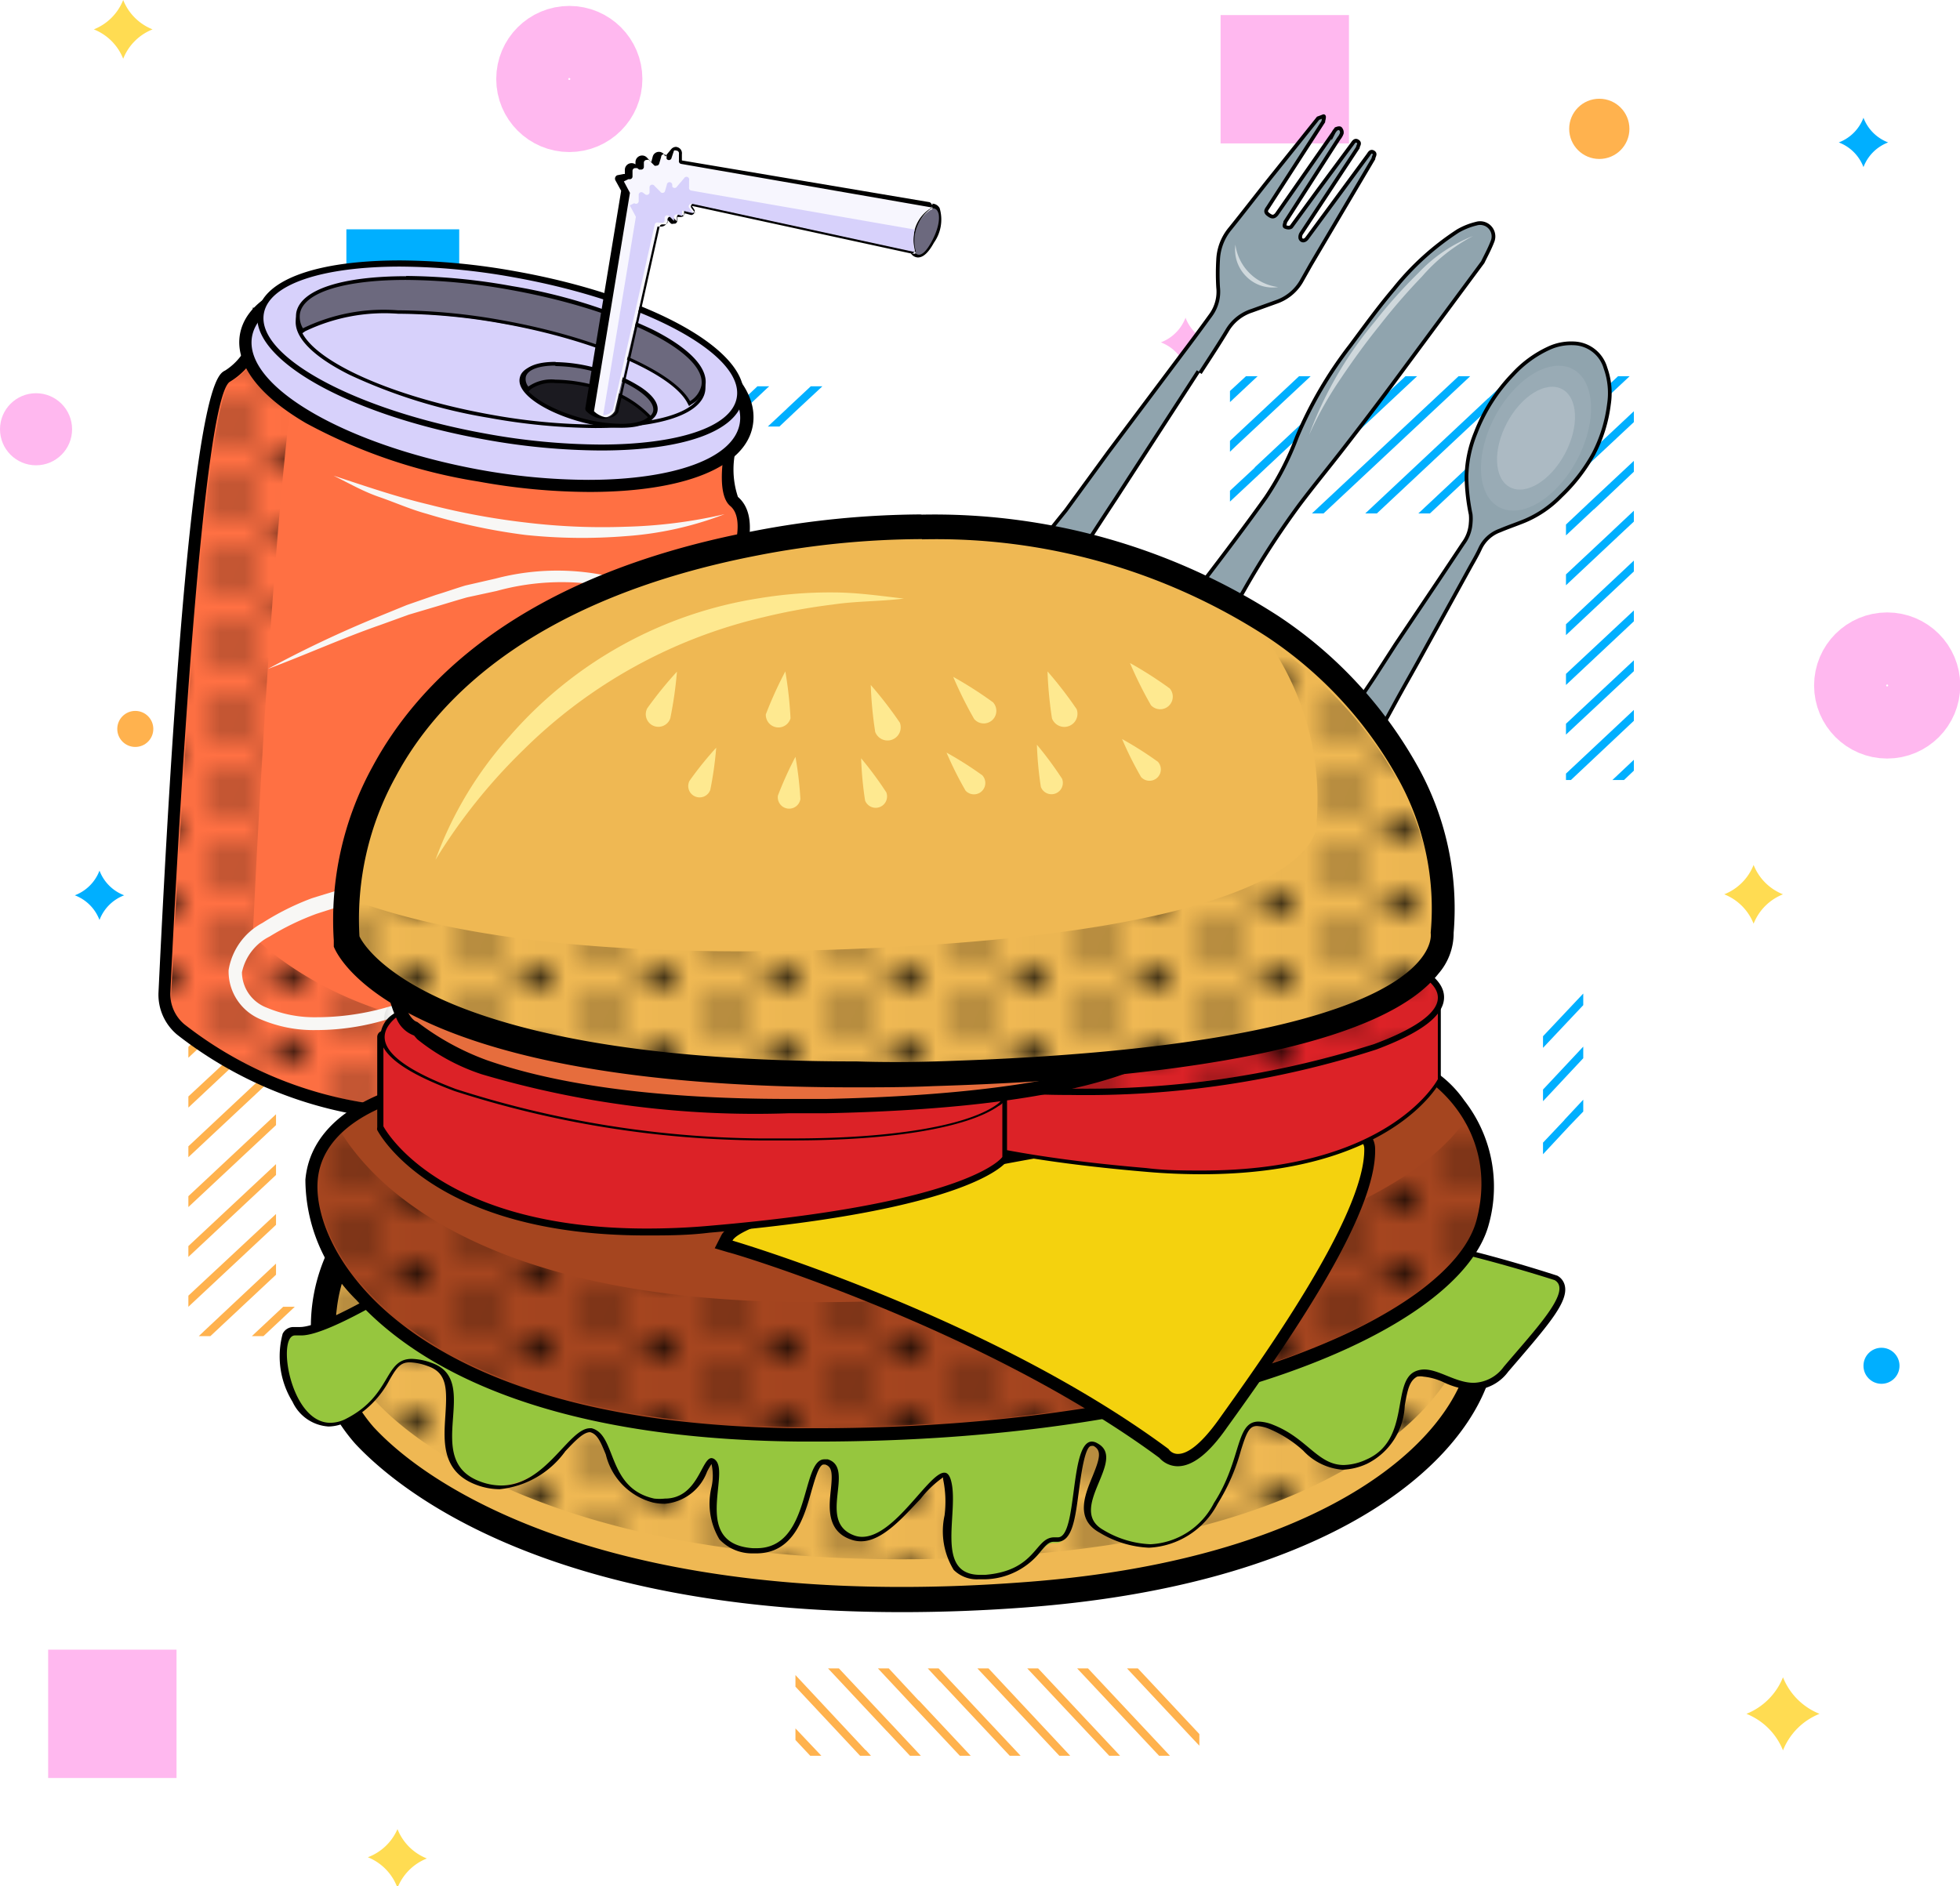 <svg id="Food_Restursnt" data-name="Food&amp;Restursnt" xmlns="http://www.w3.org/2000/svg" xmlns:xlink="http://www.w3.org/1999/xlink" viewBox="0 0 79.39 76.42"><defs><style>.cls-1,.cls-5,.cls-8{fill:none;}.cls-2{clip-path:url(#clip-path);}.cls-3{fill:#00afff;}.cls-4{fill:#ffb24e;}.cls-5{stroke:#ffb8ef;}.cls-5,.cls-8,.cls-9{stroke-miterlimit:10;}.cls-5,.cls-8{stroke-width:3px;}.cls-6{fill:#ffb8ef;}.cls-7{fill:#ffdc52;}.cls-8{stroke:#00afff;}.cls-9{fill:#90a4ae;stroke:#000;stroke-width:0.15px;}.cls-10{fill:#6c697e;}.cls-11{fill:#ff7043;}.cls-12{fill:url(#Motivo_nuevo_2);}.cls-13{fill:#d7d1fb;}.cls-14{fill:#f8f7f5;}.cls-15{fill:#1b1a20;}.cls-16{fill:#f7f6fe;}.cls-17{fill:#efb853;}.cls-18{fill:#96c63e;}.cls-19{fill:#a5451f;}.cls-20{fill:#f4d20e;}.cls-21{fill:#dc2227;}.cls-22{fill:#e66d3d;}.cls-23{fill:#fee990;}.cls-24,.cls-26{fill:#cfd8dc;}.cls-25{fill:#eceff1;opacity:0.1;}.cls-26{opacity:0.35;}</style><clipPath id="clip-path" transform="translate(-8.1 -8.9)"><rect class="cls-1" x="0.93" width="89" height="89"/></clipPath><pattern id="Motivo_nuevo_2" data-name="Motivo nuevo 2" width="4.5" height="3" patternTransform="translate(-2.5 -1)" patternUnits="userSpaceOnUse" viewBox="0 0 4.5 3"><rect class="cls-1" width="4.5" height="3"/><circle cx="4.5" cy="3" r="0.58" transform="translate(0.65 6.8) rotate(-78.26)"/><circle cy="3" r="0.58" transform="translate(-2.94 2.39) rotate(-78.26)"/><circle cx="4.5" r="0.58" transform="translate(3.58 4.41) rotate(-78.26)"/><circle cx="2.25" cy="1.5" r="0.58" transform="translate(0.32 3.4) rotate(-78.26)"/><circle r="0.58" transform="translate(0 0) rotate(-78.26)"/></pattern></defs><title>food-resturant</title><g id="Back"><g class="cls-2"><polygon class="cls-3" points="63.56 19.55 66.18 17.1 66.18 16.66 63.32 19.34 63.29 19.36 61.76 20.8 62.23 20.8 63.54 19.57 63.56 19.55"/><polygon class="cls-3" points="65.55 21.72 65.57 21.7 66.18 21.13 66.18 20.69 65.35 21.47 65.33 21.49 65.31 21.51 63.43 23.27 63.43 23.71 65.55 21.72"/><polygon class="cls-3" points="50.47 15.24 49.82 15.84 49.82 16.29 50.94 15.24 50.47 15.24"/><polygon class="cls-3" points="61.52 17.43 61.55 17.41 63.86 15.24 63.39 15.24 61.3 17.19 61.28 17.21 57.45 20.8 57.92 20.8 61.52 17.43"/><polygon class="cls-3" points="59.51 15.28 59.53 15.26 59.55 15.24 59.52 15.24 59.47 15.24 59.08 15.24 53.14 20.8 53.61 20.8 59.51 15.28"/><polygon class="cls-3" points="51.07 19.15 55.24 15.24 54.77 15.24 50.85 18.91 50.83 18.93 50.81 18.96 49.82 19.88 49.82 20.32 51.05 19.17 51.07 19.15"/><polygon class="cls-3" points="60.52 16.35 60.54 16.33 61.7 15.24 61.23 15.24 60.32 16.1 60.3 16.12 60.27 16.14 55.3 20.8 55.77 20.8 60.52 16.35"/><polygon class="cls-3" points="52.06 20.24 52.08 20.22 52.08 20.22 57.4 15.24 56.93 15.24 51.84 20.01 51.81 20.03 51.81 20.03 50.99 20.8 51.46 20.8 52.06 20.24"/><polygon class="cls-3" points="50.06 18.07 53.09 15.24 52.62 15.24 49.84 17.84 49.82 17.86 49.82 17.86 49.82 18.3 50.04 18.09 50.06 18.07"/><polygon class="cls-3" points="64.54 20.65 64.57 20.63 66.18 19.11 66.18 18.67 64.32 20.41 64.3 20.43 63.43 21.25 63.43 21.69 64.54 20.65"/><polygon class="cls-3" points="66.18 25.17 66.18 24.73 63.43 27.3 63.43 27.75 66.18 25.17"/><polygon class="cls-3" points="66.18 23.15 66.18 22.71 63.43 25.29 63.43 25.73 66.18 23.15"/><polygon class="cls-3" points="62.53 18.5 62.55 18.48 66.01 15.24 65.54 15.24 62.33 18.25 62.31 18.27 62.29 18.29 59.6 20.8 60.07 20.8 62.53 18.5"/><polygon class="cls-3" points="63.63 31.6 66.18 29.2 66.18 28.76 63.43 31.34 63.43 31.6 63.63 31.6"/><polygon class="cls-3" points="65.78 31.6 66.18 31.22 66.18 30.78 65.31 31.6 65.78 31.6"/><polygon class="cls-3" points="66.18 27.19 66.18 26.75 63.43 29.32 63.43 29.76 66.18 27.19"/><polygon class="cls-4" points="8.26 53.93 8.24 53.95 8.05 54.13 8.4 54.13 8.45 54.13 8.52 54.13 11.18 51.64 11.18 51.19 8.26 53.93"/><polygon class="cls-4" points="12.36 54.13 12.83 54.13 14.1 52.94 13.62 52.94 12.36 54.13"/><polygon class="cls-4" points="8.28 37.76 7.63 38.37 7.63 38.81 8.75 37.76 8.28 37.76"/><polygon class="cls-4" points="7.63 50.48 7.63 50.92 11.18 47.6 11.18 47.16 7.63 50.48"/><polygon class="cls-4" points="10.66 43.61 10.63 43.63 7.63 46.44 7.63 46.88 10.88 43.84 10.9 43.82 11.18 43.56 11.18 43.12 10.66 43.61"/><polygon class="cls-4" points="8.66 41.44 8.64 41.46 8.62 41.48 7.63 42.41 7.63 42.85 8.86 41.7 8.88 41.67 11.18 39.53 11.18 39.09 8.66 41.44"/><polygon class="cls-4" points="7.63 48.46 7.63 48.9 11.18 45.58 11.18 45.14 7.63 48.46"/><polygon class="cls-4" points="9.65 42.53 9.63 42.56 9.63 42.56 7.63 44.42 7.63 44.87 9.87 42.77 9.89 42.75 9.89 42.75 11.18 41.55 11.18 41.1 9.65 42.53"/><polygon class="cls-4" points="7.88 40.6 10.9 37.76 10.43 37.76 7.66 40.37 7.64 40.39 7.63 40.39 7.63 40.83 7.86 40.62 7.88 40.6"/><polygon class="cls-4" points="10.2 54.13 10.67 54.13 11.94 52.94 11.47 52.94 10.2 54.13"/><polygon class="cls-4" points="7.63 52.49 7.63 52.94 11.18 49.62 11.18 49.18 7.63 52.49"/><polygon class="cls-4" points="48.38 70.51 48.4 70.53 48.58 70.72 48.58 70.36 48.58 70.32 48.58 70.25 46.09 67.59 45.65 67.59 48.38 70.51"/><polygon class="cls-4" points="32.22 70.49 32.82 71.13 33.27 71.13 32.22 70.02 32.22 70.49"/><polygon class="cls-4" points="44.93 71.13 45.37 71.13 42.05 67.59 41.61 67.59 44.93 71.13"/><polygon class="cls-4" points="38.06 68.11 38.09 68.13 40.9 71.13 41.34 71.13 38.3 67.89 38.28 67.87 38.02 67.59 37.58 67.59 38.06 68.11"/><polygon class="cls-4" points="35.89 70.1 35.91 70.12 35.94 70.15 36.86 71.13 37.3 71.13 36.15 69.9 36.13 69.88 33.98 67.59 33.54 67.59 35.89 70.1"/><polygon class="cls-4" points="42.91 71.13 43.35 71.13 40.04 67.59 39.59 67.59 42.91 71.13"/><polygon class="cls-4" points="36.99 69.12 37.01 69.14 37.01 69.14 38.88 71.13 39.32 71.13 37.23 68.9 37.2 68.88 37.2 68.88 36 67.59 35.56 67.59 36.99 69.12"/><polygon class="cls-4" points="35.05 70.89 32.22 67.86 32.22 68.33 34.82 71.11 34.84 71.13 34.84 71.13 35.28 71.13 35.08 70.91 35.05 70.89"/><polygon class="cls-4" points="46.95 71.13 47.39 71.13 44.07 67.59 43.63 67.59 46.95 71.13"/><circle class="cls-5" cx="23.06" cy="3.2" r="1.46"/><circle class="cls-5" cx="76.44" cy="27.77" r="1.46"/><circle class="cls-4" cx="64.78" cy="5.22" r="1.22"/><circle class="cls-3" cx="76.21" cy="55.33" r="0.73"/><circle class="cls-6" cx="1.46" cy="17.39" r="1.46"/><path class="cls-7" d="M80.32,76.85h0a2.65,2.65,0,0,0,1.48,1.48h0a2.65,2.65,0,0,0-1.48,1.48h0a2.66,2.66,0,0,0-1.48-1.48h0a2.66,2.66,0,0,0,1.48-1.48Z" transform="translate(-8.1 -8.9)"/><path class="cls-6" d="M56.12,21.77h0a1.72,1.72,0,0,0,1,1h0a1.72,1.72,0,0,0-1,1h0a1.72,1.72,0,0,0-1-1h0a1.72,1.72,0,0,0,1-1Z" transform="translate(-8.1 -8.9)"/><path class="cls-3" d="M83.58,13.67h0a1.72,1.72,0,0,0,1,1h0a1.72,1.72,0,0,0-1,1h0a1.72,1.72,0,0,0-1-1h0a1.72,1.72,0,0,0,1-1Z" transform="translate(-8.1 -8.9)"/><path class="cls-3" d="M12.13,44.17h0a1.72,1.72,0,0,0,1,1h0a1.72,1.72,0,0,0-1,1h0a1.72,1.72,0,0,0-1-1h0a1.72,1.72,0,0,0,1-1Z" transform="translate(-8.1 -8.9)"/><path class="cls-7" d="M13.09,8.9h0a2.12,2.12,0,0,0,1.19,1.19h0a2.12,2.12,0,0,0-1.19,1.19h0a2.12,2.12,0,0,0-1.19-1.19h0A2.12,2.12,0,0,0,13.09,8.9Z" transform="translate(-8.1 -8.9)"/><path class="cls-7" d="M24.2,83h0a2.12,2.12,0,0,0,1.19,1.19h0a2.12,2.12,0,0,0-1.19,1.19h0A2.12,2.12,0,0,0,23,84.14h0A2.12,2.12,0,0,0,24.2,83Z" transform="translate(-8.1 -8.9)"/><rect class="cls-5" x="50.94" y="2.11" width="2.2" height="2.2"/><rect class="cls-5" x="3.45" y="68.33" width="2.2" height="2.2"/><rect class="cls-8" x="15.53" y="10.79" width="1.57" height="1.57"/><circle class="cls-4" cx="5.48" cy="29.53" r="0.73"/><path class="cls-7" d="M79.13,43.94h0a2.12,2.12,0,0,0,1.19,1.19h0a2.12,2.12,0,0,0-1.19,1.19h0a2.12,2.12,0,0,0-1.19-1.19h0a2.12,2.12,0,0,0,1.19-1.19Z" transform="translate(-8.1 -8.9)"/><polygon class="cls-3" points="31.11 15.69 31.14 15.67 31.15 15.65 31.12 15.65 31.07 15.65 30.68 15.65 28.95 17.28 29.42 17.28 31.11 15.69"/><polygon class="cls-3" points="32.12 16.76 32.14 16.74 33.31 15.65 32.84 15.65 31.92 16.51 31.9 16.53 31.88 16.55 31.1 17.28 31.57 17.28 32.12 16.76"/><polygon class="cls-3" points="29 15.65 28.53 15.65 26.79 17.28 27.27 17.28 29 15.65"/><polygon class="cls-3" points="62.54 44.57 62.52 44.59 62.5 44.61 62.5 44.57 62.5 44.53 62.5 44.14 64.13 42.4 64.13 42.87 62.54 44.57"/><polygon class="cls-3" points="63.61 45.57 63.59 45.59 62.5 46.76 62.5 46.29 63.36 45.38 63.38 45.35 63.4 45.33 64.13 44.55 64.13 45.03 63.61 45.57"/><polygon class="cls-3" points="62.5 42.45 62.5 41.98 64.13 40.25 64.13 40.72 62.5 42.45"/></g></g><path class="cls-9" d="M56.64,23.94,53.3,29.09q-1.32,2-2.63,4.09a1.3,1.3,0,0,1-.67.55,2.83,2.83,0,0,1-.62.07l-.27-.19a1.2,1.2,0,0,1,.16-1.45c.64-.87,1.3-1.72,2-2.58L53,27.21l3-4q.59-.78,1.16-1.57a1.61,1.61,0,0,0,.28-1.1,9.64,9.64,0,0,1,0-1.12,2.11,2.11,0,0,1,.49-1.26c.59-.73,1.16-1.48,1.75-2.21l1.81-2.26s.14-.05.21-.08,0,.17,0,.22l-2.24,3.47c-.05.08-.14.17,0,.28s.23.14.35,0l2.3-3.3a.59.59,0,0,1,.12-.16s.14-.06.17,0a.23.23,0,0,1,.05.18.69.69,0,0,1-.12.21l-2.17,3.38c0,.06-.07.17,0,.2s.17.05.24,0l1.11-1.52,1.37-1.85c.05-.07.11-.17.22-.09s0,.17,0,.25l-2.28,3.46a.28.28,0,0,0-.05.21c.05.13.18.12.27,0l.81-1.1,1.67-2.27c.05-.07.1-.18.21-.11s0,.17,0,.26l-2.54,4.3c-.13.23-.26.46-.39.69a1.88,1.88,0,0,1-1,.81l-1,.36a1.8,1.8,0,0,0-1,.81c-.35.58-.72,1.14-1.09,1.71" transform="translate(-8.1 -8.9)"/><path class="cls-9" d="M68.16,19.52l-3.7,5q-.94,1.26-1.91,2.51c-.61.79-1.24,1.55-1.84,2.35a34.45,34.45,0,0,0-2.22,3.43c-.42.73-.85,1.45-1.27,2.18s-.71,1.26-1.07,1.89a.75.75,0,0,1-1.13.37,1.85,1.85,0,0,1-.83-.7.68.68,0,0,1,.05-.84c.87-1.08,1.75-2.14,2.59-3.24s1.72-2.26,2.54-3.41a11.74,11.74,0,0,0,1.26-2.45,16.54,16.54,0,0,1,2.16-3.7c.58-.78,1.15-1.57,1.78-2.31a10.93,10.93,0,0,1,2.58-2.34,2.78,2.78,0,0,1,.75-.3.54.54,0,0,1,.65.73C68.43,19,68.28,19.27,68.16,19.52Z" transform="translate(-8.1 -8.9)"/><path class="cls-9" d="M61.22,41.53a1.94,1.94,0,0,1-.14-.16.9.9,0,0,1-.08-.76,1.8,1.8,0,0,1,.3-.58c.24-.36.48-.72.72-1.08l1.74-2.6L64.63,35l1.74-2.59,1-1.5a1.52,1.52,0,0,0,.3-.82,1.8,1.8,0,0,0,0-.35,8.14,8.14,0,0,1-.17-1.51,4.9,4.9,0,0,1,.37-1.79,7,7,0,0,1,1.52-2.38A4.55,4.55,0,0,1,70.85,23a2.15,2.15,0,0,1,1-.19,1.38,1.38,0,0,1,1.28,1,3,3,0,0,1,.14,1.47,5.93,5.93,0,0,1-.62,2A7,7,0,0,1,71.32,29a4.42,4.42,0,0,1-1.46,1c-.34.14-.7.26-1,.39a1.41,1.41,0,0,0-.81.74c-.11.24-.25.48-.38.71l-2.12,3.85c-.3.54-.61,1.08-.91,1.63l-1.49,2.73c-.18.33-.36.66-.55,1a1.11,1.11,0,0,1-.84.57,1.25,1.25,0,0,1-.32,0Z" transform="translate(-8.1 -8.9)"/><path class="cls-10" d="M45.32,19.29a.27.27,0,0,1-.22-.12,2,2,0,0,1,.27-1.51.81.81,0,0,1,.45-.39h0a.29.29,0,0,1,.28.14,1.55,1.55,0,0,1-.23,1.32c-.2.38-.39.56-.58.56Z" transform="translate(-8.1 -8.9)"/><path d="M45.89,17.34c.31,0,.36.59-.06,1.36-.23.42-.4.52-.51.52a.2.2,0,0,1-.16-.09,1.67,1.67,0,0,1,.67-1.79h.06m0-.15h-.09a.89.89,0,0,0-.5.42A2.12,2.12,0,0,0,45,19.17v0a.35.35,0,0,0,.28.16c.22,0,.43-.2.65-.6a1.62,1.62,0,0,0,.23-1.4.35.35,0,0,0-.31-.18Z" transform="translate(-8.1 -8.9)"/><path class="cls-11" d="M25.74,54a16.16,16.16,0,0,1-10.33-3.42,1.86,1.86,0,0,1-.67-1.51c.44-9.07,1.35-24.37,2.56-25A2.68,2.68,0,0,0,18.57,22v-.31L37.83,26.5l-.06.24c-.2.83-.32,2.15.06,2.47.79.66.15,2.33.07,2.52L31.25,52.11a2.39,2.39,0,0,1-1.88,1.62,21.72,21.72,0,0,1-3.62.31Z" transform="translate(-8.1 -8.9)"/><path d="M18.82,22l18.71,4.68s-.52,2.16.15,2.72,0,2.24,0,2.24L31,52a2.15,2.15,0,0,1-1.69,1.45,21.39,21.39,0,0,1-3.58.31,15.85,15.85,0,0,1-10.17-3.37A1.6,1.6,0,0,1,15,49.13C15.19,45,16.22,25,17.42,24.36A2.91,2.91,0,0,0,18.82,22m-.48-.64,0,.62a2.43,2.43,0,0,1-1.12,1.93c-.38.19-1.53.76-2.7,25.19a2.11,2.11,0,0,0,.76,1.72A16.42,16.42,0,0,0,25.74,54.3,22,22,0,0,0,29.41,54a2.64,2.64,0,0,0,2.08-1.79l6.66-20.4c.12-.31.75-2-.16-2.78a3.51,3.51,0,0,1,0-2.22l.12-.48-.48-.12L18.94,21.51l-.6-.15Z" transform="translate(-8.1 -8.9)"/><path class="cls-12" d="M18.34,46.8s.88-19.55,2-24.43L18.88,22a2.91,2.91,0,0,1-1.4,2.36C16.14,25,15,49.88,15,49.88s4.82,5.23,14.36,3.61A2.16,2.16,0,0,0,31.07,52l.48-1.46C22.77,51.6,18.34,46.8,18.34,46.8Z" transform="translate(-8.1 -8.9)"/><path class="cls-13" d="M31.92,28.59a25.25,25.25,0,0,1-4.43-.41c-5.67-1-9.81-3.52-9.42-5.69C18.34,21,20.78,20,24.45,20a25.25,25.25,0,0,1,4.43.41,21.57,21.57,0,0,1,6.87,2.34c1.84,1.08,2.75,2.26,2.55,3.34C38,27.64,35.58,28.59,31.92,28.59Z" transform="translate(-8.1 -8.9)"/><path d="M24.45,20.26a25.12,25.12,0,0,1,4.39.41c5.45,1,9.58,3.39,9.22,5.4-.26,1.43-2.74,2.27-6.14,2.27a25.12,25.12,0,0,1-4.39-.41c-5.45-1-9.58-3.39-9.22-5.4.26-1.43,2.74-2.27,6.14-2.27m0-.5c-3.85,0-6.33,1-6.63,2.68-.21,1.19.74,2.47,2.67,3.6a21.82,21.82,0,0,0,7,2.37,25.49,25.49,0,0,0,4.47.42c3.85,0,6.33-1,6.63-2.68.48-2.68-4.6-5.08-9.63-6a25.49,25.49,0,0,0-4.47-.42Z" transform="translate(-8.1 -8.9)"/><path class="cls-13" d="M32.43,27a26.9,26.9,0,0,1-4.65-.44,23,23,0,0,1-6.65-2.15c-1.75-1-2.63-2-2.47-2.87.22-1.25,2.33-2,5.64-2A26.9,26.9,0,0,1,29,20a23,23,0,0,1,6.65,2.15c1.75,1,2.63,2,2.47,2.87C37.85,26.28,35.74,27,32.43,27Z" transform="translate(-8.1 -8.9)"/><path d="M24.31,19.7a26.59,26.59,0,0,1,4.63.44c5.29.95,9.33,3.13,9,4.88-.22,1.2-2.43,1.89-5.52,1.89a26.59,26.59,0,0,1-4.63-.44c-5.29-.95-9.33-3.13-9-4.88.22-1.2,2.43-1.89,5.52-1.89m0-.25c-3.38,0-5.53.78-5.77,2.09-.34,1.91,3.71,4.19,9.22,5.17a27,27,0,0,0,4.67.44c3.38,0,5.53-.78,5.77-2.09.34-1.91-3.71-4.19-9.22-5.17a27,27,0,0,0-4.67-.44Z" transform="translate(-8.1 -8.9)"/><path class="cls-13" d="M32.2,26.17a24.76,24.76,0,0,1-4.28-.41A21.53,21.53,0,0,1,22.28,24c-1.49-.75-2.24-1.53-2.12-2.21.16-.89,1.8-1.42,4.38-1.42a24.78,24.78,0,0,1,4.28.41,21.54,21.54,0,0,1,5.65,1.74c1.49.75,2.24,1.53,2.12,2.21C36.42,25.64,34.79,26.17,32.2,26.17Z" transform="translate(-8.1 -8.9)"/><path d="M24.54,20.46a24.6,24.6,0,0,1,4.27.41c4.49.81,7.94,2.54,7.7,3.87-.16.88-1.87,1.36-4.3,1.36a24.6,24.6,0,0,1-4.27-.41c-4.49-.81-7.94-2.54-7.7-3.87.16-.88,1.87-1.36,4.3-1.36m0-.15c-2.62,0-4.28.55-4.45,1.48-.13.72.64,1.53,2.16,2.29a21.62,21.62,0,0,0,5.67,1.75,24.86,24.86,0,0,0,4.29.41c2.62,0,4.28-.55,4.45-1.48.26-1.43-3.18-3.21-7.83-4a24.86,24.86,0,0,0-4.29-.41Z" transform="translate(-8.1 -8.9)"/><path class="cls-10" d="M36,25.18C35.32,24,32.15,22.62,28.45,22a24.64,24.64,0,0,0-4.25-.41,7.36,7.36,0,0,0-3.8.72l-.07,0,0-.07a1,1,0,0,1-.13-.65c.16-.89,1.8-1.42,4.38-1.42a24.78,24.78,0,0,1,4.28.41c4.6.82,8,2.56,7.77,4a1.07,1.07,0,0,1-.49.68l-.07,0Z" transform="translate(-8.1 -8.9)"/><path d="M24.54,20.24a24.61,24.61,0,0,1,4.27.41c4.49.81,7.94,2.54,7.7,3.87a1,1,0,0,1-.46.63c-.67-1.21-3.74-2.58-7.58-3.27a24.59,24.59,0,0,0-4.26-.41,7.48,7.48,0,0,0-3.84.73.91.91,0,0,1-.12-.6c.16-.88,1.87-1.36,4.3-1.36m0-.15c-2.62,0-4.28.55-4.45,1.48a1.06,1.06,0,0,0,.14.7l.08.15.14-.1a7.42,7.42,0,0,1,3.76-.71,24.54,24.54,0,0,1,4.24.4c3.68.66,6.82,2,7.47,3.19l.08.15.14-.1a1.14,1.14,0,0,0,.52-.72c.13-.72-.64-1.53-2.16-2.29a21.62,21.62,0,0,0-5.67-1.75,24.86,24.86,0,0,0-4.29-.41Z" transform="translate(-8.1 -8.9)"/><path class="cls-14" d="M37.45,29.73a13.78,13.78,0,0,1-4,.89,22,22,0,0,1-4.08-.05,24.24,24.24,0,0,1-4-.86c-.66-.18-1.28-.46-1.92-.68s-1.23-.56-1.84-.86c1.28.42,2.55.86,3.86,1.17a29,29,0,0,0,3.94.73,25.81,25.81,0,0,0,4,.17A19.85,19.85,0,0,0,37.45,29.73Z" transform="translate(-8.1 -8.9)"/><path class="cls-15" d="M33.26,26.15a6.41,6.41,0,0,1-1.65-.24,6,6,0,0,1-1.77-.77c-.47-.32-.68-.65-.61-.93s.55-.5,1.27-.5a6.4,6.4,0,0,1,1.65.24,6,6,0,0,1,1.77.77c.47.32.68.65.61.93S34,26.15,33.26,26.15Z" transform="translate(-8.1 -8.9)"/><path d="M30.5,23.77a6.35,6.35,0,0,1,1.63.24c1.42.39,2.47,1.11,2.33,1.61-.08.29-.54.45-1.2.45a6.35,6.35,0,0,1-1.63-.24c-1.42-.39-2.47-1.11-2.33-1.61.08-.29.54-.45,1.2-.45m0-.15c-.77,0-1.25.2-1.34.56-.19.68,1.11,1.44,2.43,1.8a6.48,6.48,0,0,0,1.67.25c.77,0,1.25-.2,1.34-.56.19-.68-1.11-1.44-2.43-1.8a6.48,6.48,0,0,0-1.67-.25Z" transform="translate(-8.1 -8.9)"/><path class="cls-10" d="M34.38,25.79a4.26,4.26,0,0,0-2.19-1.19,6.26,6.26,0,0,0-1.6-.24,1.58,1.58,0,0,0-1,.26l-.06.07-.05-.08a.55.55,0,0,1-.11-.46c.09-.32.55-.5,1.27-.5a6.4,6.4,0,0,1,1.65.24,6,6,0,0,1,1.77.77c.47.32.68.65.61.93a.44.44,0,0,1-.12.2l-.06.07Z" transform="translate(-8.1 -8.9)"/><path d="M30.59,23.73a6.35,6.35,0,0,1,1.63.24c1.42.39,2.47,1.11,2.33,1.61a.37.37,0,0,1-.1.16,4.25,4.25,0,0,0-2.23-1.22,6.35,6.35,0,0,0-1.62-.24,1.63,1.63,0,0,0-1.1.28.48.48,0,0,1-.1-.4c.08-.29.54-.45,1.2-.45m0-.15h0c-.77,0-1.25.2-1.34.56a.62.62,0,0,0,.12.52l.1.15.13-.13a1.53,1.53,0,0,1,1-.24,6.17,6.17,0,0,1,1.59.23,4.19,4.19,0,0,1,2.15,1.16l.1.15.13-.13a.52.52,0,0,0,.14-.23c.09-.31-.14-.66-.64-1a6,6,0,0,0-1.8-.78,6.48,6.48,0,0,0-1.67-.25Z" transform="translate(-8.1 -8.9)"/><path class="cls-16" d="M32.54,25.82a1,1,0,0,1-.63-.28l1.42-8.88-.24-.46a.07.07,0,0,1,0-.1l.18-.09.14,0v-.23a.19.19,0,0,1,.19-.19l.11,0,.08.06.06-.2a.19.19,0,0,1,.19-.19l.13.06.23.23.14-.29a.19.19,0,0,1,.36,0l.07.1.32-.35a.46.46,0,0,1,.14-.07.19.19,0,0,1,.15.07.46.46,0,0,1,0,.15l0,.28,10.22,1.82a.07.07,0,0,1,0,.14,1.52,1.52,0,0,0-.63,1.71.08.08,0,0,1,0,.07l-.05,0-9-2,.11.26a.07.07,0,0,1,0,.09.08.08,0,0,1-.06,0l-.37-.09v.13a.08.08,0,0,1,0,.06h-.07l-.19-.06-.05.21a.08.08,0,0,1,0,.07h0l-.05,0-.19-.19-.1.15a.19.19,0,0,1-.18.14l-.16,0L33,25.55A.54.54,0,0,1,32.54,25.82Z" transform="translate(-8.1 -8.9)"/><path d="M35.49,15a.11.11,0,0,1,.11.13l0,.28a.11.11,0,0,0,.09.13l10.18,1.77a1.6,1.6,0,0,0-.67,1.79l-9-1.95h0a.11.11,0,0,0-.09.18l.15.2-.45-.11v.22l-.18-.06h0a.11.11,0,0,0-.11.11v.18l-.19-.19a.11.11,0,0,0-.08,0,.11.11,0,0,0-.11.09l0,.13a.11.11,0,0,1-.11.09h0l-.1,0h0a.11.11,0,0,0-.11.09l-1.68,7.53a.48.48,0,0,1-.4.21.93.93,0,0,1-.58-.26l1.45-8.81a.11.11,0,0,0,0-.05l-.24-.45.18-.09.06,0a.11.11,0,0,0,.11-.11v-.23a.11.11,0,0,1,.12-.11l.07,0,.08.06.07,0a.11.11,0,0,0,.12-.11v-.17a.11.11,0,0,1,.12-.11.11.11,0,0,1,.08,0l.23.23a.11.11,0,0,0,.08,0,.11.11,0,0,0,.11-.08l.08-.27a.11.11,0,0,1,.22,0l0,.07a.11.11,0,0,0,.19,0L35.4,15a.11.11,0,0,1,.09,0m0-.15a.26.26,0,0,0-.2.09l-.25.3v0a.26.26,0,0,0-.5,0l-.06.23-.18-.19a.26.26,0,0,0-.19-.08.27.27,0,0,0-.27.26v.1l0,0a.26.26,0,0,0-.16-.05.27.27,0,0,0-.27.26v.18h0l-.06,0L33.1,16a.15.15,0,0,0-.07.21l.23.42-1.45,8.8a.15.15,0,0,0,.05.14,1.08,1.08,0,0,0,.67.3.63.63,0,0,0,.52-.29l0,0,1.68-7.5.06,0h.08a.26.26,0,0,0,.26-.2l0-.08.15.16a.15.15,0,0,0,.11,0h.06a.15.15,0,0,0,.09-.14v-.13l.14,0h0a.15.15,0,0,0,.15-.15v0l.26.07h0a.15.15,0,0,0,.12-.24l-.09-.13,8.89,1.93h0a.15.15,0,0,0,.15-.17,1.46,1.46,0,0,1,.59-1.63.15.15,0,0,0,0-.28L35.72,15.4l0-.25a.26.26,0,0,0-.06-.21.27.27,0,0,0-.2-.09Z" transform="translate(-8.1 -8.9)"/><path class="cls-13" d="M36.1,16.62a.11.11,0,0,1-.09-.13l0-.28a.11.11,0,0,0-.2-.09l-.29.34a.11.11,0,0,1-.19,0l0-.07a.11.11,0,0,0-.22,0l-.08.27a.11.11,0,0,1-.19,0l-.23-.23a.11.11,0,0,0-.2.08v.17a.11.11,0,0,1-.18.09l-.08-.06a.11.11,0,0,0-.18.09v.23a.11.11,0,0,1-.18.1l-.18.09.24.45a.11.11,0,0,1,0,.05l-1.32,8a.48.48,0,0,0,.4-.21L34.62,18a.11.11,0,0,1,.15-.08l.1,0a.11.11,0,0,0,.15-.08l0-.13a.11.11,0,0,1,.19-.05l.19.19V17.7a.11.11,0,0,1,.15-.11l.18.06v-.22l.45.11-.15-.2a.11.11,0,0,1,.12-.18l9,1.95a2.12,2.12,0,0,1,0-.91Z" transform="translate(-8.1 -8.9)"/><path class="cls-14" d="M35,38.08A5,5,0,0,1,33.3,42a9.53,9.53,0,0,1-4,1.7,80.09,80.09,0,0,0-8.38,2.22,10.6,10.6,0,0,0-1.9.92,2.11,2.11,0,0,0-1.12,1.45,1.55,1.55,0,0,0,1,1.43,4.93,4.93,0,0,0,2,.39A10.4,10.4,0,0,0,25,49.27a7.07,7.07,0,0,0,1.78-1.12,2.86,2.86,0,0,0,1-1.83,2.69,2.69,0,0,1-.76,2,5.85,5.85,0,0,1-1.8,1.31,9.85,9.85,0,0,1-4.32,1,5.44,5.44,0,0,1-2.23-.43,2.1,2.1,0,0,1-1.31-2,2.64,2.64,0,0,1,1.37-1.91,10.49,10.49,0,0,1,2-1,75.67,75.67,0,0,1,8.47-2.12,9.75,9.75,0,0,0,4-1.5A5,5,0,0,0,35,38.08Z" transform="translate(-8.1 -8.9)"/><path class="cls-14" d="M35.56,36.36A4.27,4.27,0,0,0,34.93,34,3.22,3.22,0,0,0,33,32.72a9.9,9.9,0,0,0-4.78.12l-1.2.26c-.39.11-.78.23-1.18.35l-1.18.35-1.16.42C22,34.74,20.5,35.42,18.95,36a45.51,45.51,0,0,1,4.48-2.12l1.15-.47L25.76,33c.4-.12.79-.26,1.19-.38l1.22-.28a9.82,9.82,0,0,1,5,0,3.51,3.51,0,0,1,2,1.57A4.14,4.14,0,0,1,35.56,36.36Z" transform="translate(-8.1 -8.9)"/><path class="cls-17" d="M44.63,73.71c-11.58,0-18.83-3.43-21.76-6.65a6.66,6.66,0,0,1-1.14-7l.12-.27.29,0c.18,0,18.41-1.67,31.46-1.67,10.53,0,12.71,1,13.43,1.83a4.61,4.61,0,0,1,.79,5c-1.43,3.61-7,7.77-18.24,8.61-1.69.13-3.35.19-4.94.19Z" transform="translate(-8.1 -8.9)"/><path d="M53.6,58.59c6.59,0,11.91.42,13.06,1.67C70.11,64,65.25,71.86,49.53,73c-1.73.13-3.36.19-4.91.19-12.48,0-19-3.89-21.39-6.48a6.21,6.21,0,0,1-1.05-6.47s18.23-1.67,31.41-1.67m0-1c-13.07,0-31.32,1.66-31.5,1.67l-.58.05-.24.53A7.17,7.17,0,0,0,22.5,67.4C24,69,29.86,74.21,44.63,74.21c1.6,0,3.28-.06,5-.19,11.5-.86,17.18-5.17,18.67-8.93a5.09,5.09,0,0,0-.88-5.51c-.85-.93-3.19-2-13.8-2Z" transform="translate(-8.1 -8.9)"/><path class="cls-12" d="M22.19,59.12a6.21,6.21,0,0,0,1.05,6.47c2.66,2.92,10.59,7.46,26.3,6.29s20.57-9,17.12-12.76S22.19,59.12,22.19,59.12Z" transform="translate(-8.1 -8.9)"/><path class="cls-18" d="M47.8,72.82a1.21,1.21,0,0,1-.92-.34,3,3,0,0,1-.33-2.12,4.51,4.51,0,0,0-.06-1.52c-.05-.16-.11-.16-.13-.16-.2,0-.62.46-1,.92-.67.75-1.5,1.68-2.31,1.68a1,1,0,0,1-.34-.06c-.94-.33-.85-1.2-.77-1.9s.09-1.06-.32-1.19l-.1,0c-.28,0-.44.56-.61,1.16-.3,1-.7,2.44-2.12,2.44H38.6a1.69,1.69,0,0,1-1.23-.53,2.74,2.74,0,0,1-.3-2c0-.47.09-.91-.07-1h0c-.13,0-.24.2-.33.37A1.84,1.84,0,0,1,35,69.71a2.15,2.15,0,0,1-.45-.05,2.51,2.51,0,0,1-1.82-1.86c-.2-.5-.35-.9-.72-1h0c-.38,0-.73.37-1.13.8a3.65,3.65,0,0,1-2.54,1.51A2.59,2.59,0,0,1,27.5,69c-1.37-.49-1.29-1.67-1.21-2.71s.13-1.79-.8-2.11a2.41,2.41,0,0,0-.76-.16c-.47,0-.65.3-.92.75a3.93,3.93,0,0,1-1.67,1.66,1.55,1.55,0,0,1-.71.19c-1.25,0-1.88-1.87-1.88-2.92,0-.78.32-.87.45-.87l.12,0,.14,0c1.17,0,4.8-2.36,4.84-2.38L64.77,59a58.79,58.79,0,0,1,6.37,1.65.48.48,0,0,1,.25.35c.1.59-.77,1.6-1.78,2.78l-.49.58a1.7,1.7,0,0,1-1.31.7,3.1,3.1,0,0,1-1.13-.29,2.55,2.55,0,0,0-.89-.25.78.78,0,0,0-.3.06c-.39.16-.47.67-.58,1.26a2.65,2.65,0,0,1-1.41,2.32,2.41,2.41,0,0,1-1,.23,2.3,2.3,0,0,1-1.5-.74,4.93,4.93,0,0,0-1.38-.89,1.62,1.62,0,0,0-.57-.14c-.42,0-.55.36-.78,1.12a8,8,0,0,1-.92,2.12,3.2,3.2,0,0,1-2.68,1.72,4.1,4.1,0,0,1-2-.59c-.9-.5-.53-1.39-.24-2.1s.45-1.17,0-1.41a.35.35,0,0,0-.16,0c-.36,0-.51,1.07-.62,1.93-.14,1-.26,2-.76,2H50.8c-.25,0-.4.17-.61.42A2.8,2.8,0,0,1,48,72.81Z" transform="translate(-8.1 -8.9)"/><path d="M64.77,59.12a61.5,61.5,0,0,1,6.3,1.64c.73.42-.73,1.94-2.06,3.51a1.56,1.56,0,0,1-1.22.65c-.72,0-1.4-.54-2-.54a.92.92,0,0,0-.35.07c-1,.42-.18,2.79-2,3.58a2.3,2.3,0,0,1-.91.22c-1.05,0-1.48-1.08-2.84-1.62a1.72,1.72,0,0,0-.61-.14c-.95,0-.67,1.54-1.81,3.3a3.05,3.05,0,0,1-2.57,1.67,4,4,0,0,1-1.91-.58c-1.51-.85,1-2.85-.24-3.51a.47.47,0,0,0-.22-.07c-.92,0-.57,3.88-1.38,3.88H50.8c-.79,0-.71,1.35-2.8,1.52h-.2c-1.91,0-.79-2.65-1.2-3.89-.06-.17-.14-.25-.25-.25-.63,0-2,2.6-3.33,2.6a.91.91,0,0,1-.3-.05c-1.57-.55.06-2.73-1.09-3.09l-.14,0c-.95,0-.53,3.6-2.74,3.6h-.16c-2.48-.18-.91-3-1.51-3.57a.25.25,0,0,0-.16-.08c-.41,0-.55,1.64-1.89,1.64a2,2,0,0,1-.43,0c-1.94-.42-1.51-2.6-2.54-2.85H32c-.87,0-1.78,2.32-3.6,2.32a2.44,2.44,0,0,1-.82-.15c-2.47-.88.1-4.09-2-4.82a2.53,2.53,0,0,0-.8-.16c-1.13,0-.8,1.47-2.65,2.42a1.41,1.41,0,0,1-.65.17c-1.63,0-2.18-3.54-1.43-3.54h.08l.18,0c1.22,0,4.91-2.4,4.91-2.4l39.61-1.44m0-.25h0L25.15,60.3h-.07l-.06,0c-1,.66-3.83,2.36-4.77,2.36h-.11l-.16,0a.49.49,0,0,0-.43.27,3.51,3.51,0,0,0,.4,2.76,1.72,1.72,0,0,0,1.46,1,1.67,1.67,0,0,0,.76-.2,4,4,0,0,0,1.72-1.71c.28-.48.43-.69.81-.69a2.31,2.31,0,0,1,.72.15c.8.27.79.93.72,2s-.16,2.31,1.3,2.83a2.7,2.7,0,0,0,.9.16A3.74,3.74,0,0,0,31,67.69c.37-.39.72-.77,1-.77H32c.29.07.43.39.64.91a2.65,2.65,0,0,0,1.91,1.94,2.25,2.25,0,0,0,.48.05,2,2,0,0,0,1.71-1.3,2.94,2.94,0,0,1,.18-.31,2.11,2.11,0,0,1,0,.93,2.83,2.83,0,0,0,.32,2.12,1.81,1.81,0,0,0,1.31.57h.18c1.52,0,1.94-1.46,2.24-2.53.14-.47.3-1.07.49-1.07h.06c.3.09.3.39.23,1.05s-.18,1.67.85,2a1.16,1.16,0,0,0,.38.06c.87,0,1.72-1,2.41-1.72a4.2,4.2,0,0,1,.91-.87l0,.07a4.46,4.46,0,0,1,.06,1.47,3,3,0,0,0,.37,2.21,1.33,1.33,0,0,0,1,.38H48a2.94,2.94,0,0,0,2.26-1.14c.22-.26.33-.38.52-.38h.14c.61,0,.73-.91.88-2.06.08-.59.24-1.82.5-1.82a.23.23,0,0,1,.1,0c.34.19.24.53-.06,1.26s-.7,1.7.3,2.25a4.21,4.21,0,0,0,2,.61,3.32,3.32,0,0,0,2.78-1.78,8.08,8.08,0,0,0,.94-2.15c.24-.77.35-1,.66-1a1.51,1.51,0,0,1,.52.13,4.83,4.83,0,0,1,1.35.87,2.43,2.43,0,0,0,1.58.77,2.54,2.54,0,0,0,1-.24A2.75,2.75,0,0,0,65,65.84c.11-.64.19-1,.5-1.17a.67.67,0,0,1,.26,0,2.49,2.49,0,0,1,.84.24,3.17,3.17,0,0,0,1.18.3,1.81,1.81,0,0,0,1.41-.74l.49-.57c1.19-1.39,1.92-2.27,1.81-2.88a.61.61,0,0,0-.31-.44,56.72,56.72,0,0,0-6.37-1.66Z" transform="translate(-8.1 -8.9)"/><path class="cls-19" d="M40.51,67C30,66.89,25,63.86,22.72,61.32a6.63,6.63,0,0,1-2-4.68c.27-3,4.53-3.7,4.71-3.73.4,0,37.42-1.11,38.76-1.19h0a4.33,4.33,0,0,1,3,1.83,5.44,5.44,0,0,1,.92,4.8C67.06,62.5,56.43,67,41.17,67Z" transform="translate(-8.1 -8.9)"/><path d="M64.28,52c1.41,0,4.65,2.43,3.63,6.32s-11.14,8.44-26.74,8.44h-.66c-16-.13-19.8-7.21-19.54-10.06s4.5-3.51,4.5-3.51S62.84,52.05,64.21,52h.07m0-.5h-.11c-1.34.09-38.35,1.18-38.72,1.19h-.06c-.19,0-4.63.75-4.92,4a6.87,6.87,0,0,0,2.06,4.87c2.33,2.57,7.33,5.65,18,5.74h.66c15.59,0,26.09-4.48,27.22-8.82a5.68,5.68,0,0,0-1-5,4.6,4.6,0,0,0-3.15-1.93Z" transform="translate(-8.1 -8.9)"/><path class="cls-12" d="M40.51,61.65c-11.45-.09-16.66-3.76-18.6-6.88A3,3,0,0,0,21,56.66c-.26,2.86,3.57,9.93,19.54,10.06s26.36-4.48,27.4-8.44a5.17,5.17,0,0,0-.49-4C65,57.95,55.07,61.77,40.51,61.65Z" transform="translate(-8.1 -8.9)"/><path class="cls-20" d="M55.83,68a.71.71,0,0,1-.57-.27c-7.15-5.29-17.44-8.35-17.55-8.38l-.29-.08.13-.27c.72-1.44,16.55-4.67,22.88-4.67,2.15,0,3.16.34,3.17,1.08.05,2.78-4.22,8.71-5.83,10.94l-.13.18c-.71,1-1.31,1.47-1.83,1.47Z" transform="translate(-8.1 -8.9)"/><path d="M60.44,54.6c1.78,0,2.91.24,2.92.83.05,2.77-4.41,8.89-5.91,11-.8,1.11-1.32,1.37-1.63,1.37a.45.45,0,0,1-.39-.2c-7.27-5.39-17.66-8.44-17.66-8.44.61-1.23,16.08-4.53,22.66-4.53m0-.5c-6,0-22.28,3.15-23.11,4.81l-.27.53.57.17c.1,0,10.33,3.07,17.44,8.32a1,1,0,0,0,.74.34c.61,0,1.27-.52,2-1.57l.13-.18c2.76-3.83,5.92-8.56,5.87-11.09,0-1.17-1.84-1.32-3.42-1.32Z" transform="translate(-8.1 -8.9)"/><path class="cls-21" d="M56.79,56.4c-.72,0-1.49,0-2.27-.1-9.46-.81-10.65-2.46-10.69-2.53l0-2.53a.08.08,0,0,1,.07-.07l22.42-1.9.05,0a.08.08,0,0,1,0,.06v3.28C66.39,52.69,64.39,56.4,56.79,56.4Z" transform="translate(-8.1 -8.9)"/><path d="M66.34,49.34v3.28s-1.91,3.7-9.55,3.7c-.7,0-1.46,0-2.26-.1-9.53-.81-10.64-2.5-10.64-2.5l0-2.48,22.41-1.9m0-.15h0l-22.41,1.9a.15.15,0,0,0-.14.15l0,2.48a.15.15,0,0,0,0,.08c0,.07,1.25,1.76,10.75,2.57.78.07,1.55.1,2.27.1,7.64,0,9.61-3.63,9.69-3.79a.15.15,0,0,0,0-.07V49.34a.15.15,0,0,0-.15-.15Z" transform="translate(-8.1 -8.9)"/><path class="cls-21" d="M51.52,53.15c-3.6,0-6.31-.45-7.43-1.24-.34-.24-.34-.48-.29-.65.56-1.76,12.23-3.91,17.66-3.91a11.38,11.38,0,0,1,2.33.19c.11,0,2.61.62,2.68,1.72,0,.69-.83,1.36-2.67,2.05A38.23,38.23,0,0,1,51.52,53.15Z" transform="translate(-8.1 -8.9)"/><path d="M61.45,47.48a11.29,11.29,0,0,1,2.3.19s5.83,1.35,0,3.53A38.56,38.56,0,0,1,51.52,53c-3.33,0-6.2-.4-7.36-1.22-2.28-1.6,10.89-4.33,17.3-4.33m0-.25c-5.6,0-17.2,2.16-17.78,4A.67.67,0,0,0,44,52c1.15.8,3.88,1.26,7.51,1.26a38.36,38.36,0,0,0,12.33-1.84c1.9-.71,2.8-1.42,2.75-2.18-.08-1.17-2.5-1.77-2.78-1.84a11.47,11.47,0,0,0-2.36-.19Z" transform="translate(-8.1 -8.9)"/><path class="cls-12" d="M63.76,47.66s5.83,1.35,0,3.53-17,2.44-19.6.61S59.2,46.66,63.76,47.66Z" transform="translate(-8.1 -8.9)"/><path class="cls-21" d="M34.34,58.83c-8.51,0-10.69-4-10.78-4.2V50.91a.13.13,0,0,1,.13-.12l25,2.12a.13.13,0,0,1,.11.12l0,2.77c-.07.15-1.41,2-12,2.92-.87.07-1.73.11-2.53.11Z" transform="translate(-8.1 -8.9)"/><path d="M23.67,50.91,48.7,53l0,2.77s-1.23,1.88-11.88,2.79c-.9.08-1.74.11-2.52.11-8.53,0-10.67-4.14-10.67-4.14V50.91m0-.25a.25.25,0,0,0-.25.25v3.66a.25.25,0,0,0,0,.11c.09.17,2.31,4.27,10.89,4.27.81,0,1.67,0,2.55-.11,10.65-.91,12-2.82,12.07-2.9a.25.25,0,0,0,0-.14l0-2.77a.25.25,0,0,0-.23-.24l-25-2.12Z" transform="translate(-8.1 -8.9)"/><path class="cls-12" d="M26.56,48.29s-6.51,1.51,0,3.95,19,2.73,21.89.68S31.64,47.16,26.56,48.29Z" transform="translate(-8.1 -8.9)"/><path class="cls-21" d="M40.22,55.1l-1.37,0a41.26,41.26,0,0,1-12.32-2c-1.83-.68-2.81-1.37-2.93-2a1,1,0,0,1,.47-1A7.21,7.21,0,0,1,26.54,49a12.64,12.64,0,0,1,2.59-.21,64.3,64.3,0,0,1,11.39,1.34c1.87.38,8,1.7,8.29,3a.58.58,0,0,1-.32.6c-1.25.87-4.26,1.37-8.27,1.37Z" transform="translate(-8.1 -8.9)"/><path d="M29.13,48.83a64.58,64.58,0,0,1,11.38,1.33c5.2,1,9.41,2.48,7.95,3.5-1.3.91-4.5,1.36-8.22,1.36l-1.38,0a41.5,41.5,0,0,1-12.29-2c-3.25-1.22-3.25-2.2-2.44-2.89A7.24,7.24,0,0,1,26.56,49a12.61,12.61,0,0,1,2.57-.21m0-.15a12.69,12.69,0,0,0-2.6.21A7.29,7.29,0,0,0,24,50a1.11,1.11,0,0,0-.49,1c.12.71,1.1,1.39,3,2.1a41.33,41.33,0,0,0,12.34,2l1.38,0c4,0,7.05-.51,8.31-1.39a.65.65,0,0,0,.35-.68C48.6,51.77,43,50.5,40.54,50a64.38,64.38,0,0,0-11.41-1.34Z" transform="translate(-8.1 -8.9)"/><path class="cls-22" d="M40.06,53.73a38.78,38.78,0,0,1-12.33-1.58,8,8,0,0,1-2.52-1.37,2,2,0,0,0-.27-.2.91.91,0,0,1-.53-.48,4.78,4.78,0,0,1-.26-3.37,2.57,2.57,0,0,1-.39-1.91A4.75,4.75,0,0,1,26.07,42a15.74,15.74,0,0,1,3.52-1.55,21,21,0,0,1,3.36-.66,30.4,30.4,0,0,1,4-.27,29.7,29.7,0,0,1,12.24,2.59,21.24,21.24,0,0,1,5.22,3.5c1.42,1.26,3,2.93,2.22,4.63l0,.08-.07,0-.23.19c-.9.8-3.28,2.91-14.78,3.14Z" transform="translate(-8.1 -8.9)"/><path d="M37,39.83a29.27,29.27,0,0,1,12.12,2.56,21.07,21.07,0,0,1,5.15,3.45c1.72,1.53,2.73,2.94,2.15,4.3-.73.51-2.18,3-14.85,3.28H40.06c-5.74,0-9.63-.66-12.24-1.57A10.58,10.58,0,0,1,25,50.3c-.46-.11-1.07-1.76-.54-3.62-1.09-1.61-.16-3.15,1.77-4.42a15.34,15.34,0,0,1,3.45-1.51A20.51,20.51,0,0,1,33,40.09a30,30,0,0,1,4-.26m0-.57h0a30.64,30.64,0,0,0-4.05.27,21.35,21.35,0,0,0-3.41.67,16,16,0,0,0-3.59,1.58,5,5,0,0,0-2.44,3,2.82,2.82,0,0,0,.37,2,5,5,0,0,0,.32,3.47,1.22,1.22,0,0,0,.67.6L25,51a8.25,8.25,0,0,0,2.61,1.42A39.09,39.09,0,0,0,40.06,54h1.49c11.61-.24,14-2.4,15-3.21l.2-.17.13-.09.06-.15c.8-1.87-.81-3.63-2.3-5a21.51,21.51,0,0,0-5.29-3.54A30,30,0,0,0,37,39.25Z" transform="translate(-8.1 -8.9)"/><path class="cls-17" d="M42.75,52.45c-7.22,0-12.79-.79-16.55-2.36-3.3-1.38-4-2.86-4.05-3l0-.06v-.07a12.35,12.35,0,0,1,1.52-6.76c1.73-3.24,5.74-7.48,15.05-9.26a36,36,0,0,1,6.75-.67,25.16,25.16,0,0,1,14.22,4,17,17,0,0,1,5.44,5.83,11.32,11.32,0,0,1,1.45,6.59A2,2,0,0,1,66,48C64.66,49.8,60.05,52,46,52.4Q44.28,52.45,42.75,52.45Z" transform="translate(-8.1 -8.9)"/><path d="M45.45,30.75a24.61,24.61,0,0,1,13.94,3.93,16.47,16.47,0,0,1,5.28,5.66,10.82,10.82,0,0,1,1.38,6.35S67,51.27,46,51.9q-1.68.05-3.2,0c-8.53,0-13.49-1.13-16.36-2.32-3.2-1.34-3.78-2.75-3.78-2.75a11.94,11.94,0,0,1,1.47-6.47C25.92,37,30,33.1,38.79,31.4a35.35,35.35,0,0,1,6.66-.66m0-1h0a36.48,36.48,0,0,0-6.85.68C29.1,32.24,25,36.6,23.2,39.94A12.9,12.9,0,0,0,21.62,47l0,.13,0,.12c.12.3.9,1.87,4.32,3.3,3.82,1.59,9.45,2.4,16.74,2.4,1,0,2.13,0,3.23-.05,11.3-.34,18.37-1.91,20.45-4.55a2.5,2.5,0,0,0,.62-1.66,11.84,11.84,0,0,0-1.51-6.84,17.52,17.52,0,0,0-5.6-6,25.65,25.65,0,0,0-14.5-4.1Z" transform="translate(-8.1 -8.9)"/><path class="cls-12" d="M59.43,34.84a11.21,11.21,0,0,1,2,7.33s.94,4.58-20.1,5.22c-9.62.29-15.32-.74-18.68-1.94a8.49,8.49,0,0,0,0,1.56s2.3,5.66,23.34,5,20.1-5.22,20.1-5.22C66.52,42.7,64.13,38,59.43,34.84Z" transform="translate(-8.1 -8.9)"/><path class="cls-23" d="M25.74,43.73a15.33,15.33,0,0,1,3-5,16.81,16.81,0,0,1,10.15-5.6,17.51,17.51,0,0,1,2.92-.23c1,0,1.94.14,2.9.25-1,.12-1.93.1-2.87.24a24.39,24.39,0,0,0-2.8.51,20.38,20.38,0,0,0-9.73,5.37A22.8,22.8,0,0,0,25.74,43.73Z" transform="translate(-8.1 -8.9)"/><path class="cls-23" d="M36.87,40.9a.46.46,0,1,1-.84-.37,14.41,14.41,0,0,1,1.08-1.34A14.41,14.41,0,0,1,36.87,40.9Z" transform="translate(-8.1 -8.9)"/><path class="cls-23" d="M40.52,41.27a.46.46,0,0,1-.91-.14,14.41,14.41,0,0,1,.71-1.57A14.41,14.41,0,0,1,40.52,41.27Z" transform="translate(-8.1 -8.9)"/><path class="cls-23" d="M44,41a.46.46,0,0,1-.86.33,14.41,14.41,0,0,1-.16-1.71A14.41,14.41,0,0,1,44,41Z" transform="translate(-8.1 -8.9)"/><path class="cls-23" d="M47.89,40.31a.46.46,0,0,1-.68.62,14.41,14.41,0,0,1-.77-1.54A14.41,14.41,0,0,1,47.89,40.31Z" transform="translate(-8.1 -8.9)"/><path class="cls-23" d="M35.25,38a.51.51,0,1,1-.93-.41,16,16,0,0,1,1.2-1.48A16,16,0,0,1,35.25,38Z" transform="translate(-8.1 -8.9)"/><path class="cls-23" d="M40.12,38a.51.51,0,0,1-1-.16,16,16,0,0,1,.79-1.74A16,16,0,0,1,40.12,38Z" transform="translate(-8.1 -8.9)"/><path class="cls-23" d="M44.55,38.18a.51.51,0,0,1-1,.37,16,16,0,0,1-.18-1.9A16,16,0,0,1,44.55,38.18Z" transform="translate(-8.1 -8.9)"/><path class="cls-23" d="M48.32,37.35a.51.51,0,1,1-.76.68,16,16,0,0,1-.85-1.71A16,16,0,0,1,48.32,37.35Z" transform="translate(-8.1 -8.9)"/><path class="cls-23" d="M51.12,40.45a.46.46,0,1,1-.86.33,14.41,14.41,0,0,1-.16-1.71A14.41,14.41,0,0,1,51.12,40.45Z" transform="translate(-8.1 -8.9)"/><path class="cls-23" d="M55,39.76a.46.46,0,0,1-.68.62,14.41,14.41,0,0,1-.77-1.54A14.41,14.41,0,0,1,55,39.76Z" transform="translate(-8.1 -8.9)"/><path class="cls-23" d="M51.71,37.63a.51.51,0,0,1-1,.37,16,16,0,0,1-.18-1.9A16,16,0,0,1,51.71,37.63Z" transform="translate(-8.1 -8.9)"/><path class="cls-23" d="M55.48,36.79a.51.51,0,0,1-.76.68,16,16,0,0,1-.85-1.71A16,16,0,0,1,55.48,36.79Z" transform="translate(-8.1 -8.9)"/><path class="cls-24" d="M58.14,18.81a2,2,0,0,0,1.73,1.72,1.49,1.49,0,0,1-1.29-.43A1.53,1.53,0,0,1,58.14,18.81Z" transform="translate(-8.1 -8.9)"/><path class="cls-24" d="M61.12,26.53a15.41,15.41,0,0,1,2.66-4.59,20.8,20.8,0,0,1,1.79-2,6.09,6.09,0,0,1,2.2-1.48A7.07,7.07,0,0,0,65.7,20.1a25.08,25.08,0,0,0-1.73,2c-.55.68-1.07,1.4-1.56,2.13A14.74,14.74,0,0,0,61.12,26.53Z" transform="translate(-8.1 -8.9)"/><ellipse class="cls-25" cx="70.31" cy="26.65" rx="3.17" ry="1.88" transform="translate(5.66 67.3) rotate(-61.98)"/><ellipse class="cls-26" cx="70.31" cy="26.65" rx="2.25" ry="1.33" transform="translate(5.66 67.3) rotate(-61.98)"/></svg>